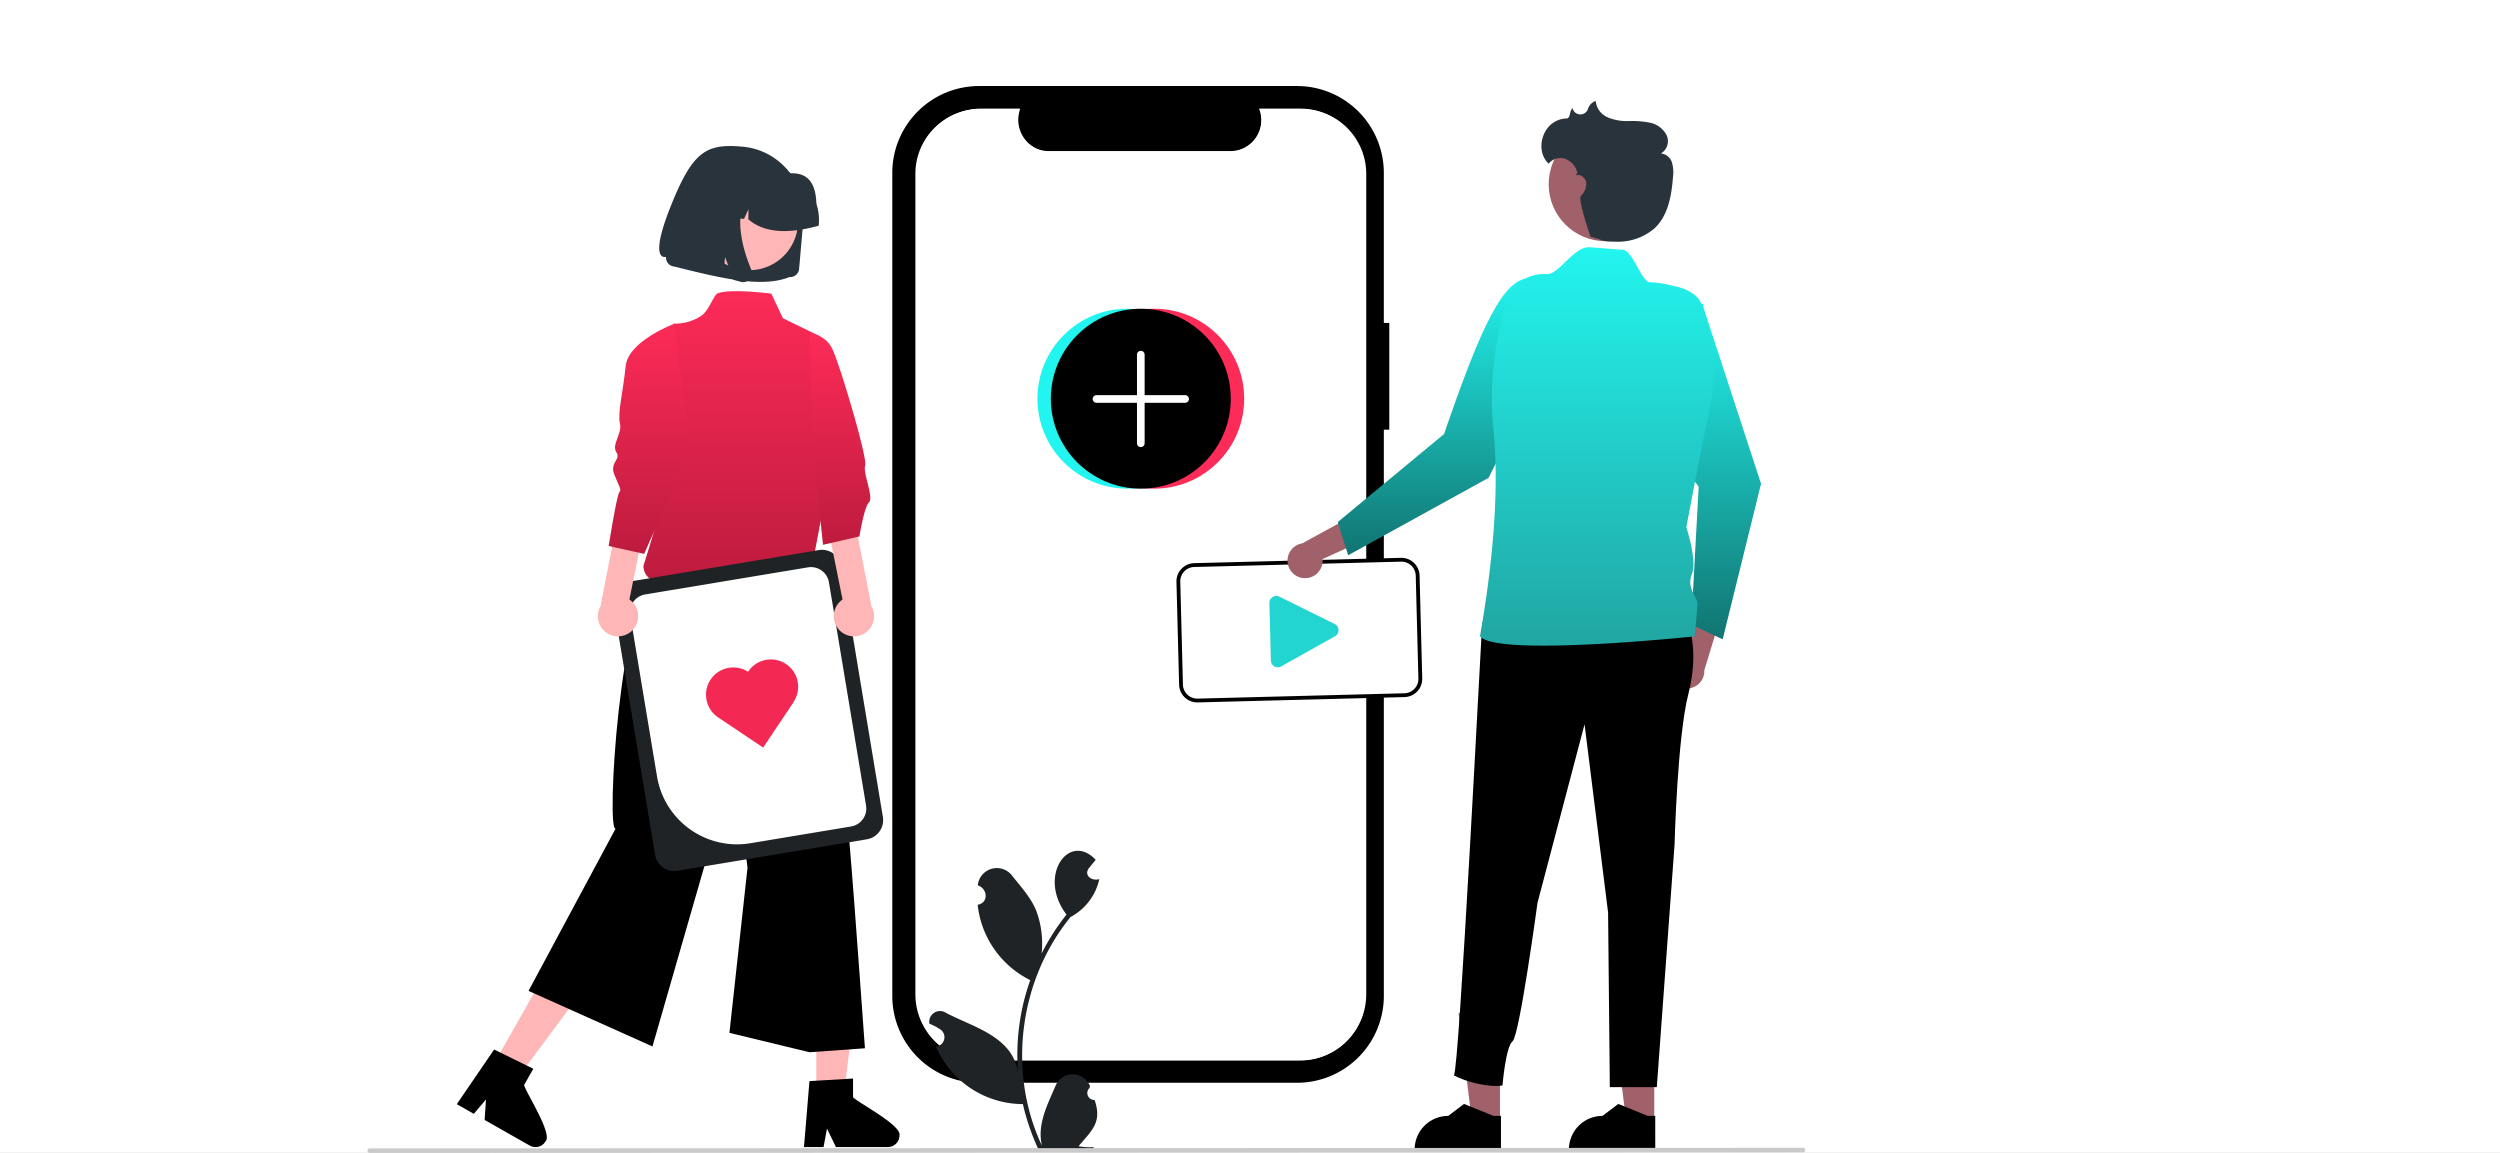 <?xml version="1.0" encoding="UTF-8"?>
<svg xmlns="http://www.w3.org/2000/svg" xmlns:xlink="http://www.w3.org/1999/xlink" width="644" height="297" viewBox="0 0 644 297">
  <rect x="0" y="0" width="644" height="297" fill="#333333" stroke="none"/>
  <defs>
    <linearGradient id="linear-gradient" x1="0.5" x2="0.5" y2="1" gradientUnits="objectBoundingBox">
      <stop offset="0" stop-color="#fd2b57"></stop>
      <stop offset="1" stop-color="#be1b3e"></stop>
    </linearGradient>
    <linearGradient id="linear-gradient-4" x1="0.5" x2="0.5" y2="1" gradientUnits="objectBoundingBox">
      <stop offset="0" stop-color="#22f4ee"></stop>
      <stop offset="1" stop-color="#117471"></stop>
    </linearGradient>
    <linearGradient id="linear-gradient-6" x1="0.5" x2="0.5" y2="1" gradientUnits="objectBoundingBox">
      <stop offset="0" stop-color="#22f5ef"></stop>
      <stop offset="1" stop-color="#21a3a0"></stop>
    </linearGradient>
    <clipPath id="clip-TikTok_Werbeformate_1">
      <rect width="644" height="297"></rect>
    </clipPath>
  </defs>
  <g id="TikTok_Werbeformate_1" data-name="TikTok Werbeformate – 1" clip-path="url(#clip-TikTok_Werbeformate_1)">
    <rect width="644" height="297" fill="#fff"></rect>
    <g id="Gruppe_18468" data-name="Gruppe 18468" transform="translate(22330 -5239.403)">
      <g id="Gruppe_15436" data-name="Gruppe 15436" transform="translate(-22100.145 5261.565)">
        <path id="Pfad_7050" data-name="Pfad 7050" d="M413.335,147.125h-1.411V108.478a22.371,22.371,0,0,0-22.371-22.371H307.678a22.371,22.371,0,0,0-22.371,22.371V320.494a22.371,22.371,0,0,0,22.371,22.371h81.879a22.371,22.371,0,0,0,22.371-22.371V174.634h1.411Z" transform="translate(-285.307 -86.107)"></path>
        <path id="Pfad_7051" data-name="Pfad 7051" d="M401.782,102.606H391.1a7.936,7.936,0,0,1-7.348,10.931H336.84a7.936,7.936,0,0,1-7.348-10.931H319.51a16.7,16.7,0,0,0-16.7,16.7V331.019a16.7,16.7,0,0,0,16.7,16.7h82.273a16.7,16.7,0,0,0,16.7-16.7h0V119.31a16.7,16.7,0,0,0-16.7-16.7Z" transform="translate(-296.63 -96.784)" fill="#fff"></path>
      </g>
      <path id="Pfad_12869" data-name="Pfad 12869" d="M401.53,102.879H391.014a8.243,8.243,0,0,1-7.315,10.974H336.6a8.242,8.242,0,0,1-7.315-10.974H319.224a16.681,16.681,0,0,0-16.917,16.46v211.7a17.071,17.071,0,0,0,16.917,16.917H401.53a17.07,17.07,0,0,0,16.917-16.917h0v-211.7A16.686,16.686,0,0,0,401.53,102.879Z" transform="translate(-22396.504 5164.634)" fill="#fff"></path>
      <path id="Pfad_20413" data-name="Pfad 20413" d="M560.487,635.378a1.782,1.782,0,0,1-1.291-3.088l.122-.485a4.787,4.787,0,0,0-8.874-.084c-2.112,4.943-4.845,10.059-3.485,15.5-8.978-19.027-5.924-42.694,7.343-58.966a14.6,14.6,0,0,0,7.414-9.777c-1.815.615-4.078-.861-2.713-2.773.591-.731,1.189-1.456,1.78-2.186-6.895-7.343-15.109,4.2-7.52,14.108a57.132,57.132,0,0,0-6.416,10.036,24.017,24.017,0,0,0-1.434-11.156c-1.373-3.311-3.945-6.1-6.211-8.962a4.931,4.931,0,0,0-8.794,2.547c2.542.836,2.872,4.508-.035,5.01a24.59,24.59,0,0,0,13.55,19.412,57.349,57.349,0,0,0-3.134,23.971c-1.308-9.492-11.5-11.8-18.619-15.569a2.774,2.774,0,0,0-4.231,2.81,16.024,16.024,0,0,1,2.809,1.482,2.422,2.422,0,0,1-1.125,4.421,24.45,24.45,0,0,0,22.4,14.817,58.951,58.951,0,0,0,3.96,11.562h14.148c.051-.157.1-.32.142-.477a16.068,16.068,0,0,1-3.915-.233c3.465-4.1,6.144-6.2,4.128-11.922Z" transform="translate(-22608.529 4887.372)" fill="#1f2326"></path>
      <path id="Pfad_20416" data-name="Pfad 20416" d="M706.293,454.026,653.029,455.4a4.2,4.2,0,0,1-4.3-4.082l-.684-26.51a4.2,4.2,0,0,1,4.082-4.3l53.264-1.375a4.2,4.2,0,0,1,4.3,4.082l.684,26.511a4.2,4.2,0,0,1-4.082,4.3Z" transform="translate(-22674.5 4964.453)" fill="#fff"></path>
      <path id="Pfad_20417" data-name="Pfad 20417" d="M705.8,454.011l-53.264,1.375a4.69,4.69,0,0,1-4.8-4.562l-.684-26.51a4.69,4.69,0,0,1,4.562-4.8l53.264-1.375a4.69,4.69,0,0,1,4.8,4.562l.684,26.51A4.69,4.69,0,0,1,705.8,454.011ZM651.635,420.5a3.7,3.7,0,0,0-3.6,3.793l.684,26.51a3.7,3.7,0,0,0,3.792,3.6l53.264-1.375a3.7,3.7,0,0,0,3.6-3.793l-.684-26.51a3.7,3.7,0,0,0-3.793-3.6Z" transform="translate(-22673.996 4964.96)"></path>
      <path id="Pfad_20418" data-name="Pfad 20418" d="M697.842,456.446a1.791,1.791,0,0,1-.87-.2A1.768,1.768,0,0,1,696,454.7l-.382-14.8a1.791,1.791,0,0,1,2.712-1.583l14.226,7.035a1.792,1.792,0,0,1,.078,3.023l-13.844,7.76A1.783,1.783,0,0,1,697.842,456.446Z" transform="translate(-22698.619 4954.857)" fill="#22d5d0"></path>
      <g id="Gruppe_18457" data-name="Gruppe 18457" transform="translate(-22062.758 5318.932)">
        <circle id="Ellipse_2284" data-name="Ellipse 2284" cx="23.176" cy="23.176" r="23.176" transform="translate(0)" fill="#22f5ef"></circle>
        <circle id="Ellipse_2285" data-name="Ellipse 2285" cx="23.176" cy="23.176" r="23.176" transform="translate(6.904)" fill="#fd2b57"></circle>
        <circle id="Ellipse_2279" data-name="Ellipse 2279" cx="23.176" cy="23.176" r="23.176" transform="translate(3.452)"></circle>
        <path id="Pfad_20419" data-name="Pfad 20419" d="M630.435,316.764a.986.986,0,0,1-.986-.986V292.954a.986.986,0,1,1,1.972,0v22.823a.986.986,0,0,1-.986.986Z" transform="translate(-603.806 -281.119)" fill="#fff"></path>
        <path id="Pfad_20420" data-name="Pfad 20420" d="M630.116,317.082H607.293a.986.986,0,0,1,0-1.972h22.823a.986.986,0,0,1,0,1.972Z" transform="translate(-592.076 -292.85)" fill="#fff"></path>
      </g>
      <path id="Pfad_20421" data-name="Pfad 20421" d="M417.9,423.348H378.449v-44.38H417.9C413.589,384.761,415.721,404.008,417.9,423.348Z" transform="translate(-22537.848 4984.813)" fill="#ffb6b6"></path>
      <path id="Pfad_20422" data-name="Pfad 20422" d="M234.477,499.5h7.1l3.378-27.39H234.475Z" transform="translate(-22354.195 5021.901)" fill="#ffb6b6"></path>
      <path id="Pfad_20423" data-name="Pfad 20423" d="M465.11,694.97v-4.814l-1.867.114-7.6.45-1.759.108-1.345,16.122-.072.864h5.042l.162-.858.732-3.9,1.891,3.9.414.858h13.367a3.02,3.02,0,0,0,3-3.007C477.643,702.173,466.526,696.477,465.11,694.97Z" transform="translate(-22575.367 4827.074)"></path>
      <path id="Pfad_20424" data-name="Pfad 20424" d="M65.771,487.5l6.176,3.5L88.4,468.846l-9.115-5.172Z" transform="translate(-22268.682 5026.179)" fill="#ffb6b6"></path>
      <path id="Pfad_20425" data-name="Pfad 20425" d="M288.445,684.143l2.371-4.184-1.669-.822-6.837-3.355-1.585-.78-7.785,11.4-1.831,2.677,2.071,1.176,2.311,1.315,3.133-3.7-.348,5.276,10.918,6.2h.006l.7.4A3.006,3.006,0,0,0,294,698.609C295.785,696.592,288.931,686.16,288.445,684.143Z" transform="translate(-22483.436 4834.756)"></path>
      <path id="Pfad_20426" data-name="Pfad 20426" d="M341.553,423.434c-9.516,6.305-13.018,66.885-10.546,65.9l-22.428,41.8,31.923,14.31,20.99-72.882,3.5,26.821-4.664,42.563,20.635,4.99,14.273-1.02c-3.709-50.734-7.051-104.244-14.725-124.942Z" transform="translate(-22502.43 4963.523)"></path>
      <path id="Pfad_20427" data-name="Pfad 20427" d="M401.545,279.48s-10.564-1.366-13.783-.079c-1.145.458-2.29,4.664-4.438,5.917a12.343,12.343,0,0,1-7.062,1.886c1.519,19.339,1.436,34.341-7.651,62.355a4.141,4.141,0,0,0,5.981,3.76l37.332-2.911,4.426-23.294,5.793-12.231-7.506-15.449-.644-9.012-9.466-4.612Z" transform="translate(-22532.861 5035.563)" fill="url(#linear-gradient)"></path>
      <path id="Path_9" data-name="Path 9" d="M410.385,236.775h.011a2.3,2.3,0,0,0,2.488-2.092L414,221.9a17.143,17.143,0,0,0-.767-6.782,17.419,17.419,0,0,0-8.32-9.958,17.152,17.152,0,0,0-6.589-1.967c-9.436-.836-12.869,1.151-18.6,15.572s-1.113,12.8-1.113,12.8a2.3,2.3,0,0,0,.1.912,2.34,2.34,0,0,0,1.121,1.338,2.31,2.31,0,0,0,.881.263c11.167,2.76,22.436,5.668,29.674,2.7Z" transform="translate(-22537.035 5073.992)" fill="#29333b"></path>
      <path id="Ellipse_1" data-name="Ellipse 1" d="M400.306,222.285A12.644,12.644,0,0,0,413.294,241.7a12.5,12.5,0,0,0,8.011-5.348,12.644,12.644,0,0,0-12.978-19.407,12.5,12.5,0,0,0-8.02,5.343Z" transform="translate(-22547.848 5067.063)" fill="#ffb6b6"></path>
      <path id="Path_10" data-name="Path 10" d="M429.706,228.623a13.562,13.562,0,0,0-.607-5.364c-.155-4.238-1.411-8.069-6.58-7.874a13.567,13.567,0,0,0-5.176-1.551l-2.557-.235-.086-.008a13.538,13.538,0,0,0-14.652,12.322l-.022.256,5.409.493,2.293-4.994-.08,5.2,2.794.255,1.156-2.52-.04,2.62c4.169,3.623,10.456,3.773,18.123,1.659Z" transform="translate(-22548.785 5068.667)" fill="#29333b"></path>
      <path id="Path_13" data-name="Path 13" d="M408.88,245.251a2.262,2.262,0,0,1-.2,1.229,2.313,2.313,0,0,1-.351.541,2.338,2.338,0,0,1-.409.37,2.3,2.3,0,0,1-1.532.411l-.1-.012-.1-.016-.1-.02-.1-.025-1.89-.516-2.154-5.881-.45,5.176-8.594-2.331L394.8,222.21l14.631,1.344-.4.389a10.1,10.1,0,0,0-2.71,4.756,16.473,16.473,0,0,0-.38,5.591,29.714,29.714,0,0,0,1.084,5.587,43.78,43.78,0,0,0,1.684,4.751,2.312,2.312,0,0,1,.166.623Z" transform="translate(-22545.168 5064.271)" fill="#29333b"></path>
      <path id="Pfad_20428" data-name="Pfad 20428" d="M363.588,492.536l-10.747-64.629a5.007,5.007,0,0,1,4.113-5.754l48.809-8.116a5.007,5.007,0,0,1,5.754,4.113l10.747,64.628a5.007,5.007,0,0,1-4.114,5.755l-48.809,8.116A5.007,5.007,0,0,1,363.588,492.536Z" transform="translate(-22524.832 4967.071)" fill="#1f2326"></path>
      <path id="Pfad_20429" data-name="Pfad 20429" d="M368.548,476.965l-6.909-41.549a4.689,4.689,0,0,1,3.852-5.389l41.947-6.975a4.689,4.689,0,0,1,5.389,3.852l9.563,57.51a4.689,4.689,0,0,1-3.853,5.389l-25.985,4.321a20.888,20.888,0,0,1-24-17.159Z" transform="translate(-22529.293 4962.5)" fill="#fff"></path>
      <path id="Pfad_20433" data-name="Pfad 20433" d="M353.738,418.456a5.2,5.2,0,0,0-.816-7.88l5.122-25.416-6.682-3.145L345.5,412.246a5.194,5.194,0,0,0,8.238,6.21Z" transform="translate(-22520.787 4983.268)" fill="#ffb6b6"></path>
      <path id="Pfad_20434" data-name="Pfad 20434" d="M367.215,295.968s-11.745,4.42-12.388,10.857S352.7,319,353.347,321.574s-2.213,5.5-.925,7.432-1.8,2.566-.513,5.785,1.931,3.862,1.287,4.506-2.747,13.872-2.747,13.872l9.143,2.029,11.929-27.131Z" transform="translate(-22523.654 5026.884)" fill="url(#linear-gradient)"></path>
      <path id="Pfad_20435" data-name="Pfad 20435" d="M466.538,418.456a5.2,5.2,0,0,1,.816-7.88l-5.122-25.416,6.682-3.145,5.863,30.231a5.194,5.194,0,0,1-8.238,6.21Z" transform="translate(-22580.316 4983.268)" fill="#ffb6b6"></path>
      <path id="Pfad_20436" data-name="Pfad 20436" d="M455.424,301.015a6.86,6.86,0,0,1,5.793,3.862c1.931,3.862,9.163,28.208,8.519,30.139s2.273,8.168.986,9.455-2.465,8.79-2.465,8.79l-9.381,2.153-3.027-28.651Z" transform="translate(-22576.863 5024.326)" fill="url(#linear-gradient)"></path>
      <path id="Pfad_20437" data-name="Pfad 20437" d="M904.714,457.928a4.487,4.487,0,0,1,3.8-5.733l3.522-15.551,5.739,5.977-4.224,13.851a4.511,4.511,0,0,1-8.84,1.456Z" transform="translate(-22804.514 4955.577)" fill="#a0616a"></path>
      <path id="Pfad_20438" data-name="Pfad 20438" d="M902.7,285.52l.282,1.337,14.7,44.972L907.8,371.905l-8.094-3.785,1.908-35.532c-14.526-19.395-18.8-26.414-17.532-46.6Z" transform="translate(-22794.039 5032.181)" fill="url(#linear-gradient-4)"></path>
      <path id="Pfad_20439" data-name="Pfad 20439" d="M661.255,512.863h-7.231l-3.44-27.894h10.673Z" transform="translate(-22565.119 5015.386)" fill="#a0616a"></path>
      <path id="Pfad_20440" data-name="Pfad 20440" d="M874.316,715.443H852.078v-.281a8.656,8.656,0,0,1,8.655-8.656h0l4.062-3.082,7.579,3.082h1.941Z" transform="translate(-22777.924 4820.349)"></path>
      <path id="Pfad_20441" data-name="Pfad 20441" d="M580.661,512.863h-7.231l-3.44-27.894h10.673Z" transform="translate(-22524.266 5015.386)" fill="#a0616a"></path>
      <path id="Pfad_20442" data-name="Pfad 20442" d="M793.722,715.443H771.484v-.281a8.656,8.656,0,0,1,8.655-8.656h0l4.062-3.082,7.579,3.082h1.941Z" transform="translate(-22737.072 4820.349)"></path>
      <path id="Pfad_20443" data-name="Pfad 20443" d="M852.4,450.013s2.853,6.775,0,17.829-3.566,38.867-3.566,38.867l-4.573,62.456h-12.1l-.448-44.983-6.062-48.494-12.124,46s-4.635,34.231-6.418,35.657-2.6,11.39-2.6,11.39c-3.665.549-9.239-.884-12.527-2.592,1.355-.586,7.1-114.44,7.278-116.127C799.965,443.417,852.4,450.013,852.4,450.013Z" transform="translate(-22747.469 4950.286)"></path>
      <path id="Pfad_20444" data-name="Pfad 20444" d="M709.256,412.387a4.487,4.487,0,0,0,4.838-4.892L728.6,400.88l-7.02-4.4-12.7,6.956a4.511,4.511,0,0,0,.375,8.952Z" transform="translate(-22703.418 4975.936)" fill="#a0616a"></path>
      <path id="Pfad_20445" data-name="Pfad 20445" d="M779.008,294.13l4.926,1.9-13.8,27.451-36.151,19.924-2.711-8.514,27.4-22.7c9.584-27.881,15.342-40.338,22.258-40.167Z" transform="translate(-22716.688 5039.022)" fill="url(#linear-gradient-4)"></path>
      <path id="Pfad_20446" data-name="Pfad 20446" d="M812.319,270.191a10.156,10.156,0,0,1,10.406-7.393l.11.008c3.08.234,7.023-7.24,11.105-6.922,2.873.224,5.815.456,8.576.678,2.46.2,4.776,8.164,6.77,8.333a25.408,25.408,0,0,1,4.925.658c1.07.357,5.185.638,7.776,3.662,1.16,1.354,5.773,14.167,2.921,27.717s-6.116,31.1-6.116,31.1,2.852,8.478,1.426,12.043,1.426,6.062,1.426,7.488-.713,8.558-.713,8.558-50.8,5.391-55.269,0c-.147-.177,5.934-29.732,3.416-53.49C807.7,289.589,810.273,277.372,812.319,270.191Z" transform="translate(-22754.396 5047.208)" fill="url(#linear-gradient-6)"></path>
      <circle id="Ellipse_2280" data-name="Ellipse 2280" cx="14.675" cy="14.675" r="14.675" transform="translate(-21931.061 5272.19)" fill="#a0616a"></circle>
      <path id="Pfad_20447" data-name="Pfad 20447" d="M844.2,183.99c1.052-.031.691-2.014,1.538-2.646l.013.057a2.065,2.065,0,0,0,3.947.168,3.139,3.139,0,0,1,1.993-2.091,5.147,5.147,0,0,0,3.1,4.226,12.837,12.837,0,0,0,5.387.953,23.775,23.775,0,0,1,5.485.415,6.251,6.251,0,0,1,4.278,3.18,3.673,3.673,0,0,1-1.447,4.755,3.278,3.278,0,0,1,2.831,2.282,9.063,9.063,0,0,1,.28,3.829c-.363,4.745-1.246,9.854-4.7,13.127a14.445,14.445,0,0,1-10.03,3.484c-3.627-.015-2.989-.348-6.5-1.274,0,0-3.334-9.558-2.495-10.5a4.52,4.52,0,0,0,1.385-3.395c-.152-1.251-1.5-2.372-2.664-1.9.2-.5.344-.6.437-.572a4.457,4.457,0,0,1-.154-.436,4.962,4.962,0,0,0-3.1-3.286,3.848,3.848,0,0,0-4.206,1.273C835.736,192.044,838.118,184.17,844.2,183.99Z" transform="translate(-22770.646 5085.932)" fill="#29333b"></path>
      <path id="Pfad_20448" data-name="Pfad 20448" d="M594.237,727.523l-369.215.152a.587.587,0,0,1,0-1.174l369.215-.152a.587.587,0,1,1,0,1.174Z" transform="translate(-22459.779 4808.728)" fill="#cacaca"></path>
      <path id="Pfad_20477" data-name="Pfad 20477" d="M12.031,1.987h0l-.051.052a7.03,7.03,0,0,0-9.849-.053h0a7.03,7.03,0,0,0-.209,9.873l0,0,.066.068h0l9.731,10.02,10.087-9.8-.028-.029.051-.047h0a7.031,7.031,0,0,0,.145-9.942h0a7.031,7.031,0,0,0-9.942-.145h0Z" transform="matrix(0.978, -0.208, 0.208, 0.978, -22149.441, 5412.953)" fill="#f42953"></path>
    </g>
  </g>
</svg>
